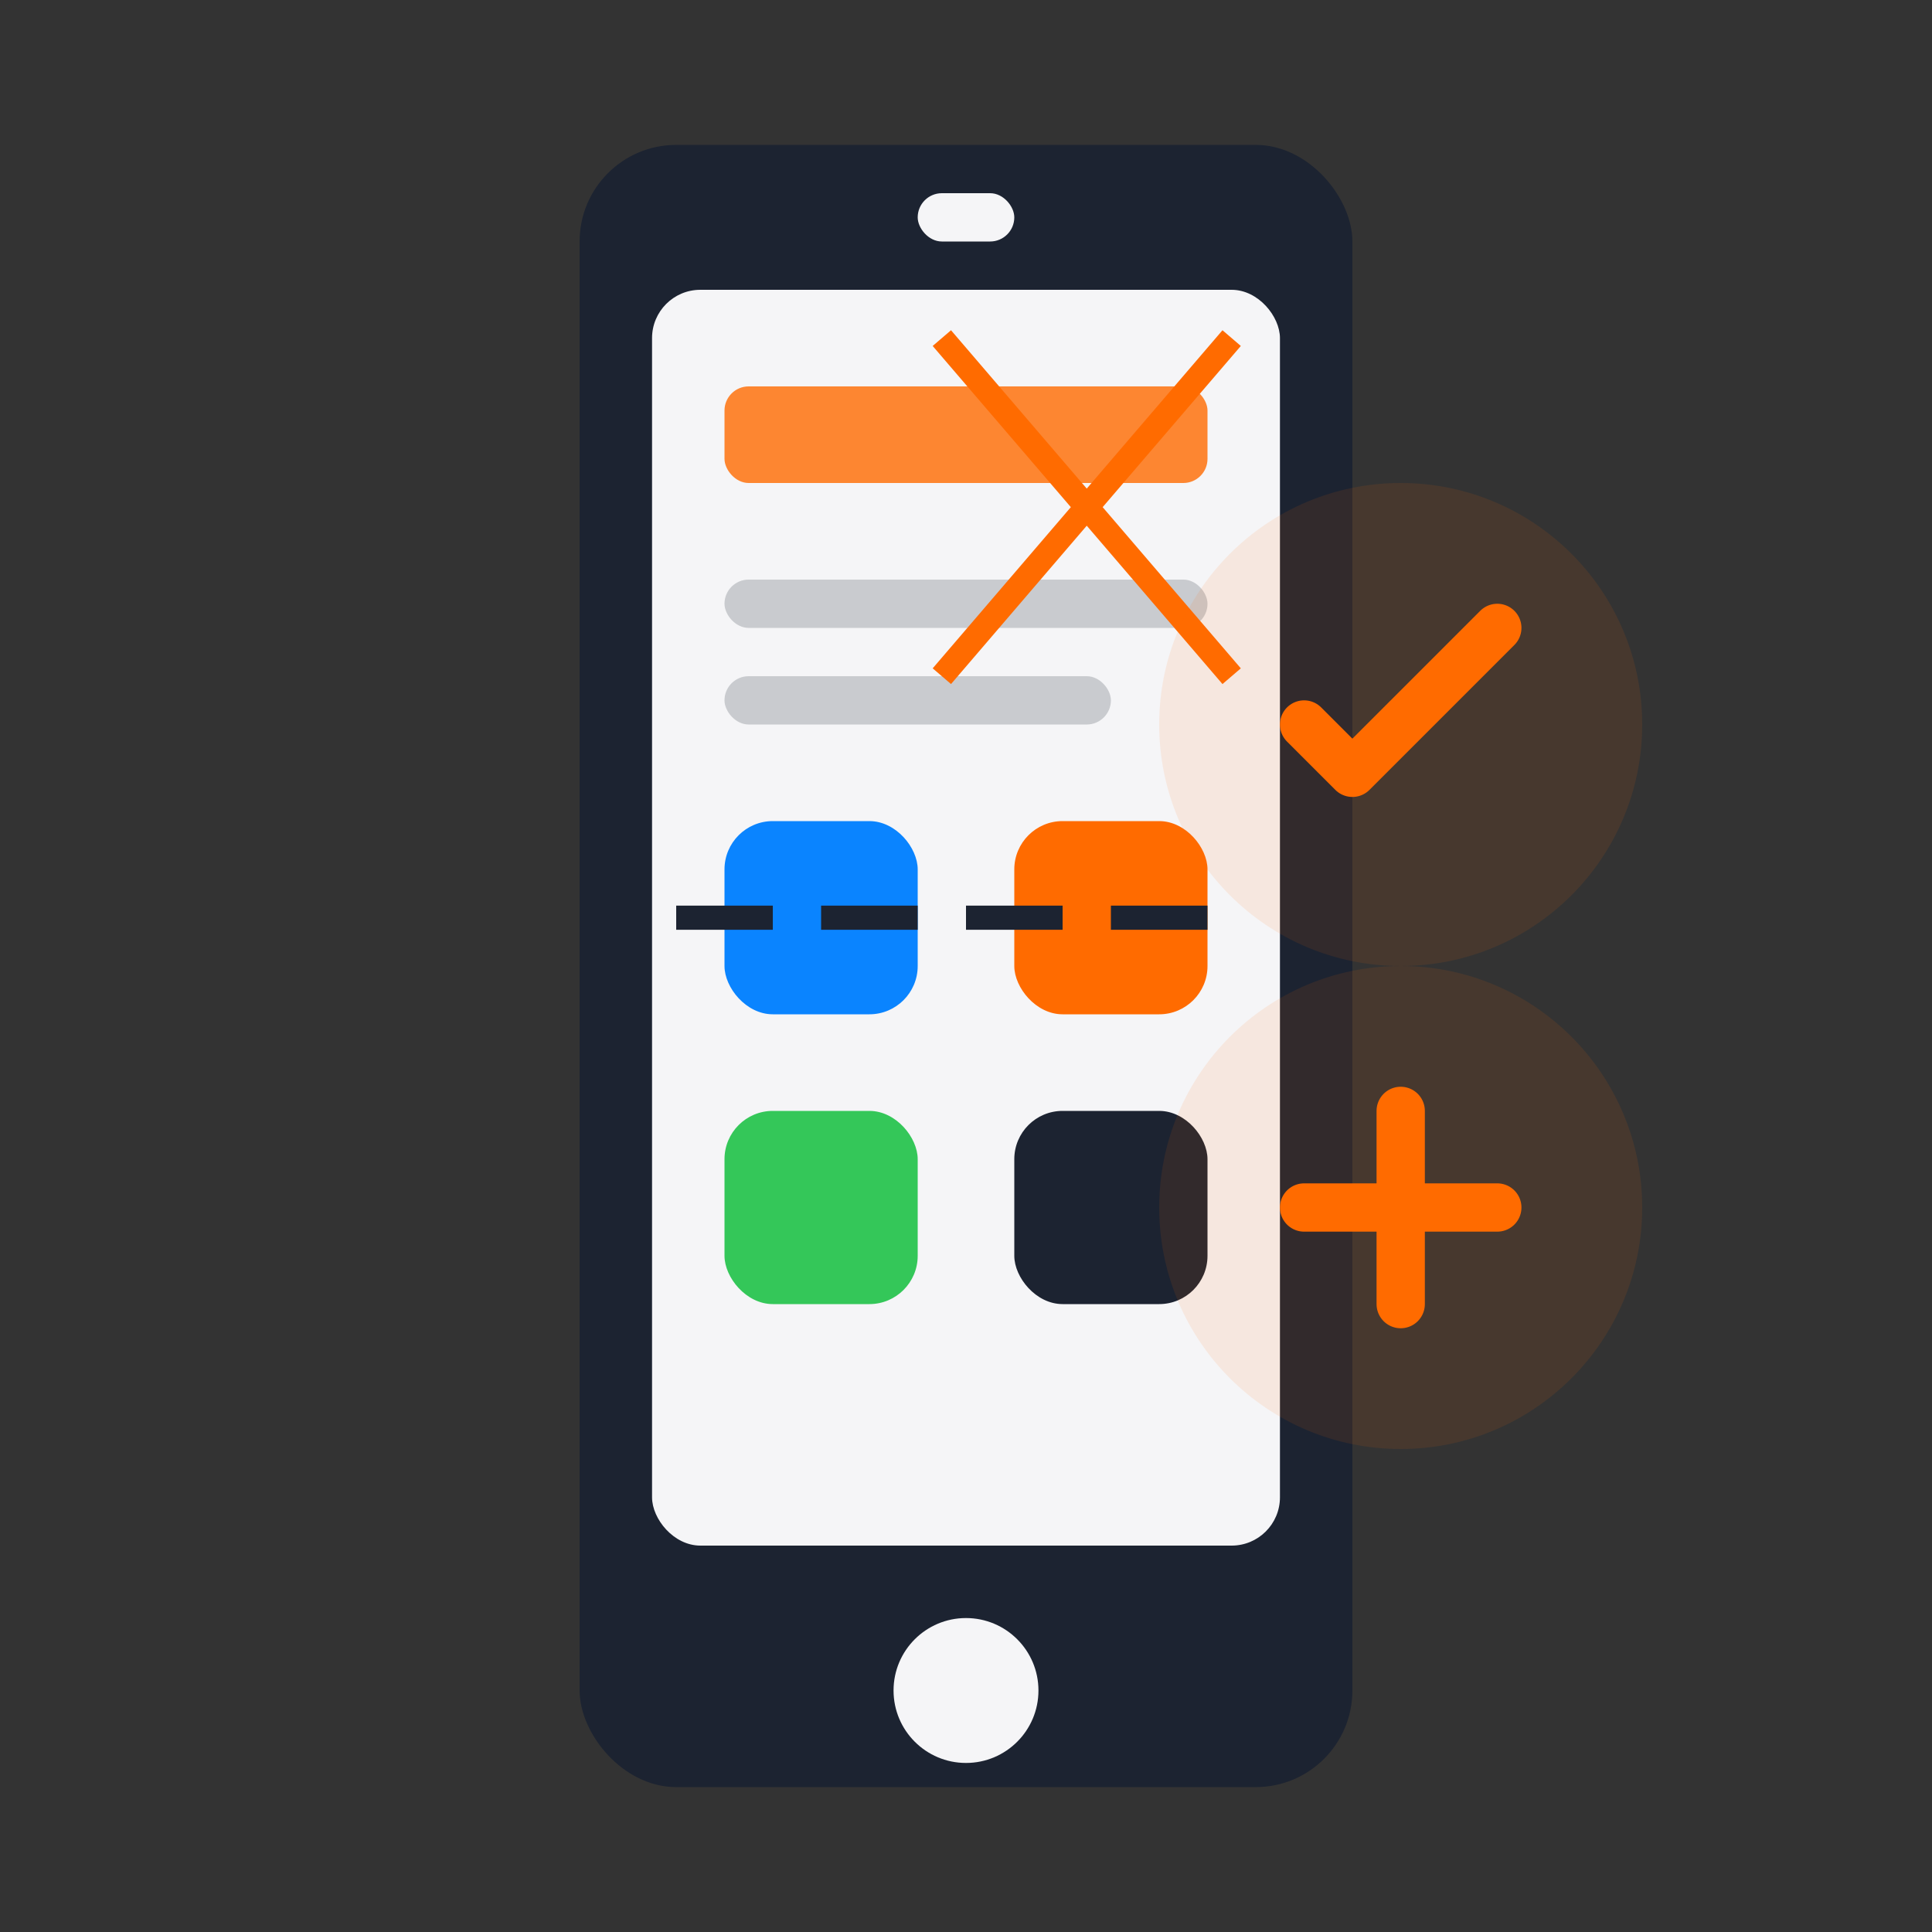 <svg xmlns="http://www.w3.org/2000/svg" width="80" height="80" viewBox="0 0 80 80" fill="none">
  <rect x="0" y="0" width="80" height="80" fill="#333333" stroke="none"/>
  <rect x="24" y="6" width="32" height="68" rx="4" fill="#1C2331"/>
  <rect x="27" y="12" width="26" height="52" rx="2" fill="#F5F5F7"/>
  <circle cx="40" cy="70" r="3" fill="#F5F5F7"/>
  <rect x="38" y="8" width="4" height="2" rx="1" fill="#F5F5F7"/>
  
  <!-- Screen Elements -->
  <rect x="30" y="16" width="20" height="4" rx="1" fill="#FF6B00" fill-opacity="0.8"/>
  <rect x="30" y="24" width="20" height="2" rx="1" fill="#1C2331" fill-opacity="0.2"/>
  <rect x="30" y="28" width="16" height="2" rx="1" fill="#1C2331" fill-opacity="0.2"/>
  
  <!-- App Icons -->
  <rect x="30" y="34" width="8" height="8" rx="2" fill="#0A84FF"/>
  <rect x="42" y="34" width="8" height="8" rx="2" fill="#FF6B00"/>
  <rect x="30" y="46" width="8" height="8" rx="2" fill="#34C759"/>
  <rect x="42" y="46" width="8" height="8" rx="2" fill="#1C2331"/>
  
  <!-- Broken screen effect -->
  <path d="M39 14L51 28M51 14L39 28" stroke="#FF6B00" stroke-width="1"/>
  <path d="M28 38L52 38" stroke="#1C2331" stroke-width="1" stroke-dasharray="4 2"/>
  
  <!-- Tools -->
  <circle cx="58" cy="30" r="10" fill="#FF6B00" fill-opacity="0.1"/>
  <path d="M54 30L56 32L62 26" stroke="#FF6B00" stroke-width="2" stroke-linecap="round" stroke-linejoin="round"/>
  
  <circle cx="58" cy="50" r="10" fill="#FF6B00" fill-opacity="0.1"/>
  <path d="M58 46V54M54 50H62" stroke="#FF6B00" stroke-width="2" stroke-linecap="round" stroke-linejoin="round"/>
</svg>
